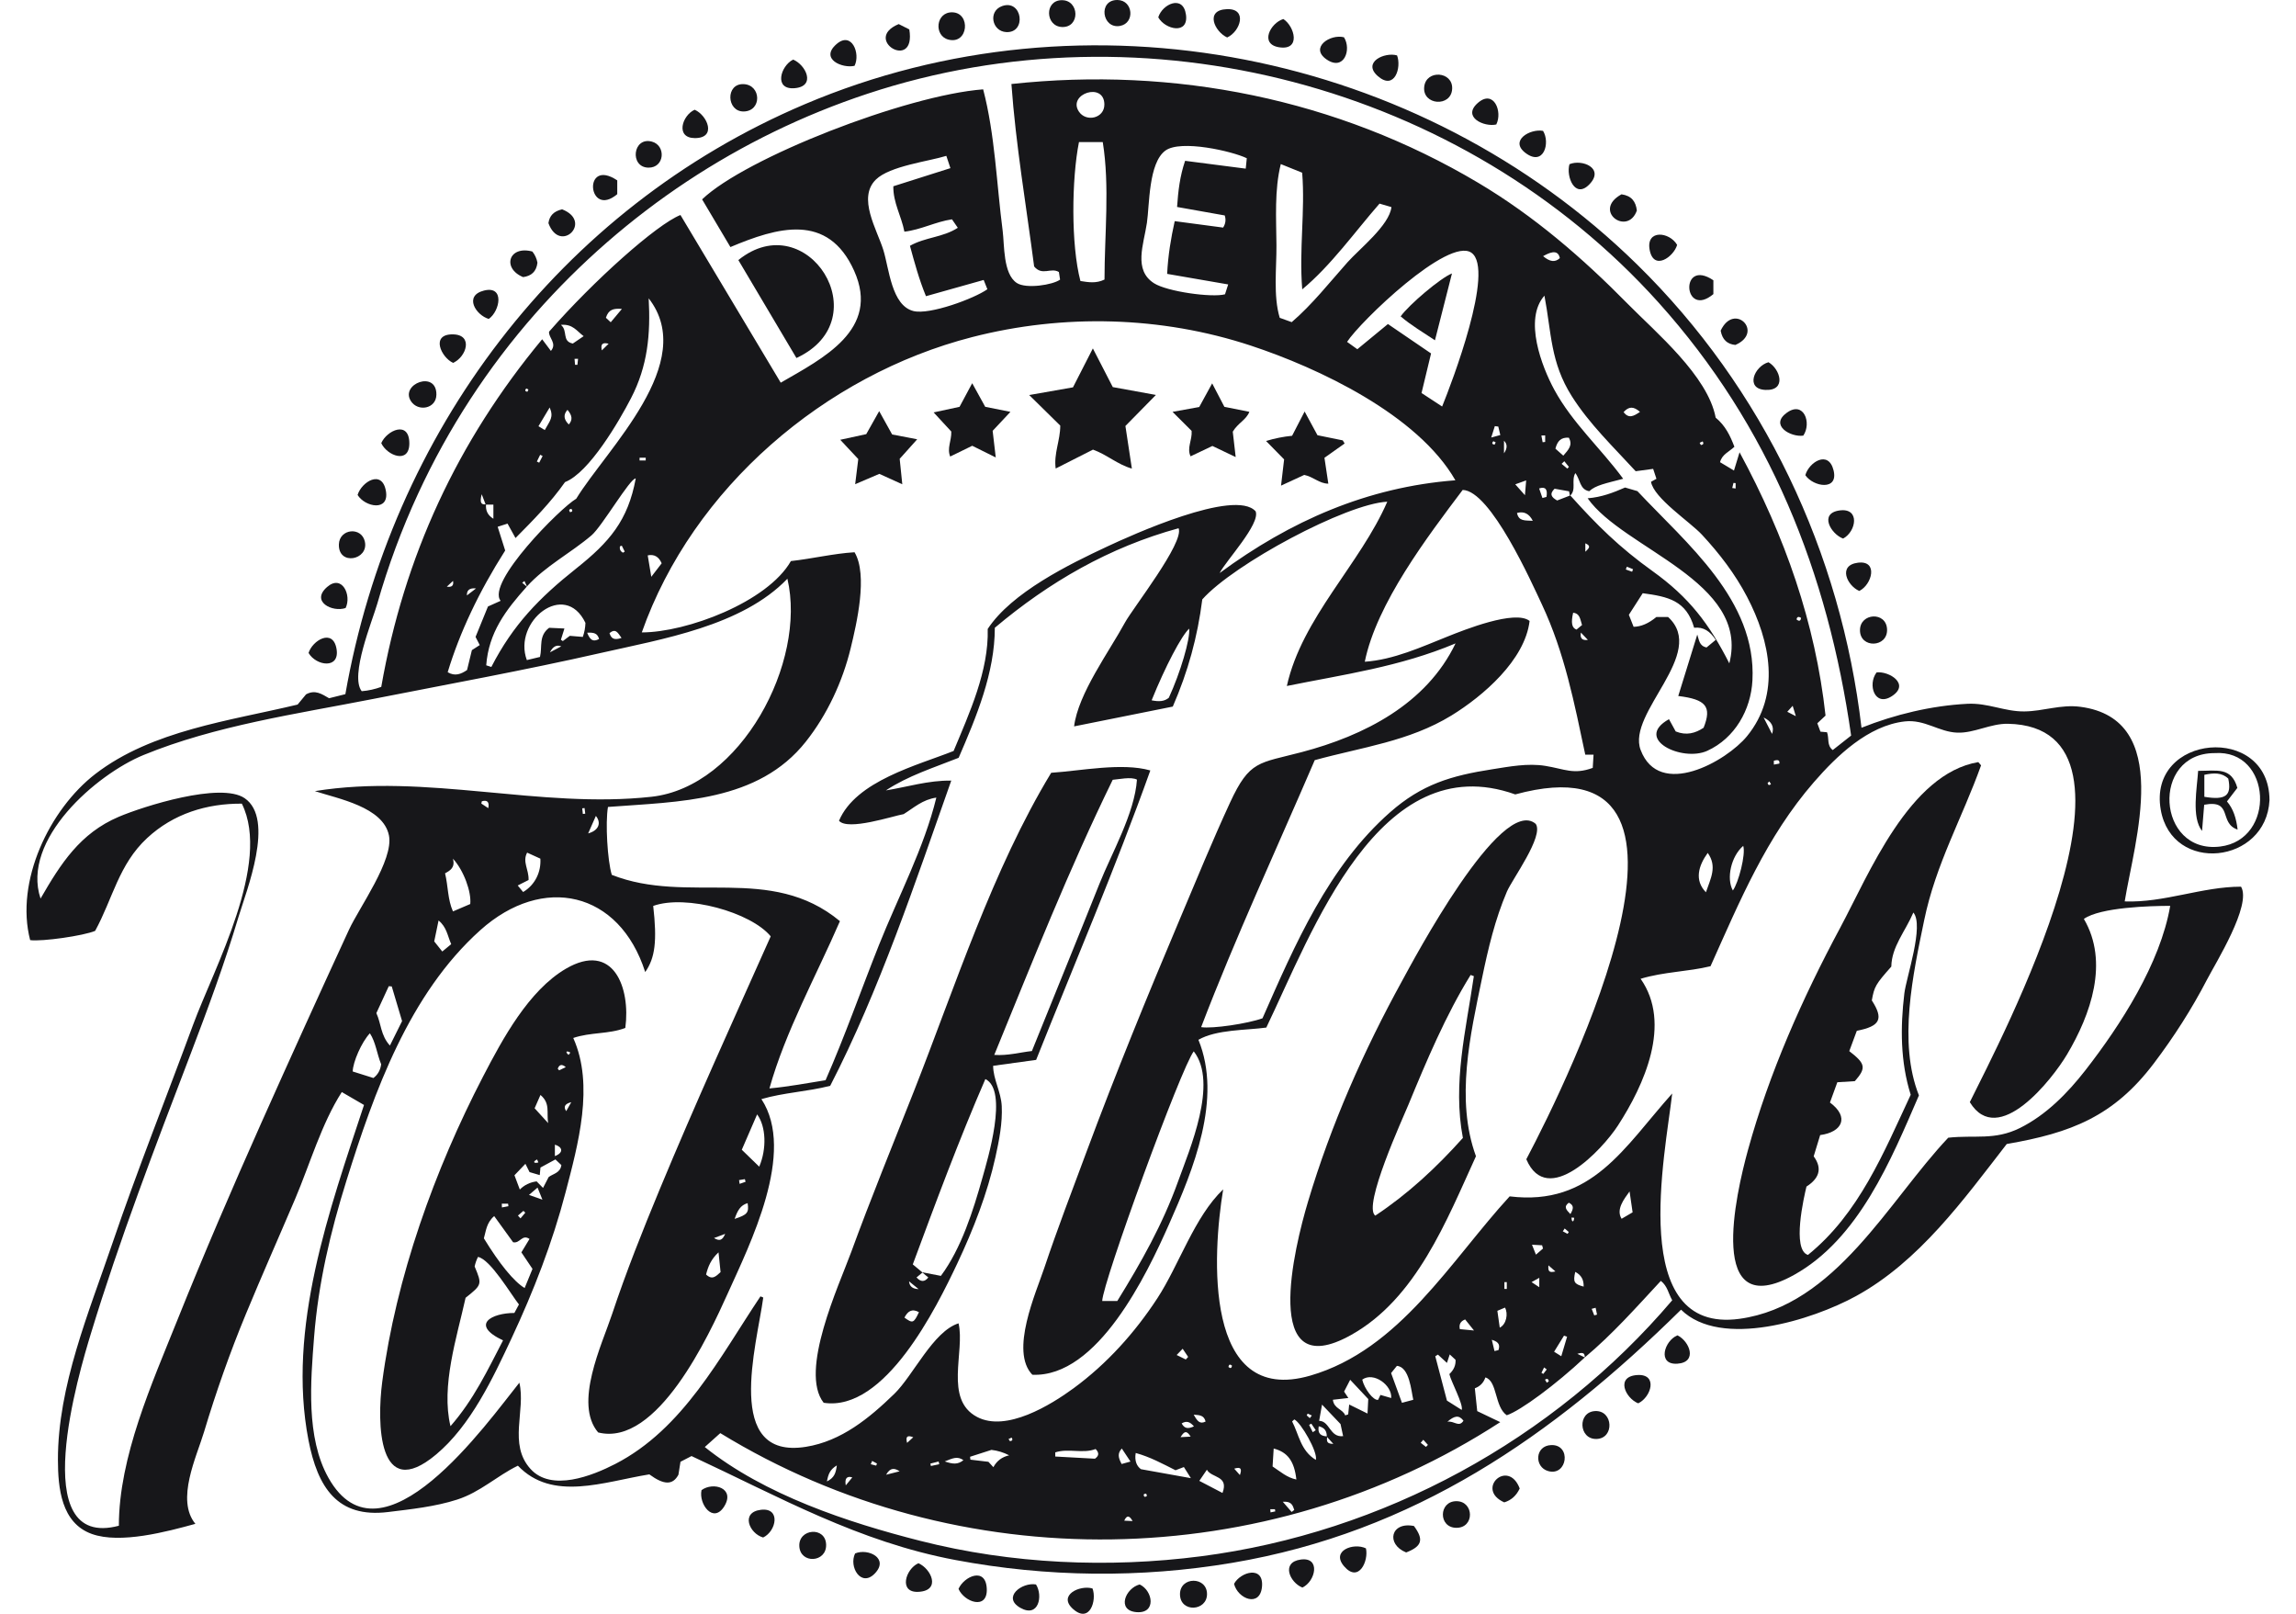 <svg width="74" height="52" viewBox="0 0 74 52" fill="none" xmlns="http://www.w3.org/2000/svg">
<path d="M3.067 29.995C2.69 30.154 1.355 30.345 0.972 30.293C0.479 28.401 1.598 26.072 3.078 24.935C4.906 23.532 7.41 23.227 9.592 22.703C9.687 22.588 9.785 22.469 9.864 22.374C10.16 22.211 10.376 22.367 10.606 22.499C10.77 22.459 10.936 22.417 11.131 22.368C12.606 13.961 18.012 6.721 25.941 3.357C35.008 -0.491 45.758 1.658 52.764 8.523C56.833 12.511 59.336 17.801 59.996 23.45C61.07 23.023 62.25 22.737 63.413 22.678C64.072 22.645 64.608 22.931 65.244 22.924C65.857 22.918 66.416 22.692 67.049 22.775C70.062 23.17 68.79 27.117 68.479 29.046C69.75 29.094 70.969 28.571 72.229 28.571C72.578 29.162 71.411 31.027 71.13 31.569C70.639 32.515 70.065 33.41 69.422 34.26C68.124 35.976 66.751 36.505 64.677 36.863C63.285 38.658 61.852 40.652 59.813 41.767C58.419 42.53 55.469 43.47 54.18 42.201C50.044 46.281 45.567 49.372 39.712 50.359C36.759 50.856 33.741 50.822 30.797 50.268C27.658 49.679 25.131 48.239 22.288 46.918C22.175 46.975 22.053 47.039 21.932 47.102C21.906 47.262 21.884 47.4 21.866 47.519C21.684 47.859 21.401 47.855 20.928 47.508C19.458 47.746 17.806 48.395 16.692 47.228C16.011 47.559 15.481 48.081 14.733 48.321C14.029 48.549 13.237 48.632 12.503 48.722C10.874 48.921 10.238 47.929 9.942 46.405C9.244 42.795 10.62 38.975 11.732 35.605C11.492 35.466 11.27 35.337 11.016 35.189C10.363 36.206 9.988 37.514 9.514 38.628C8.986 39.868 8.438 41.101 7.923 42.346C7.41 43.586 6.963 44.852 6.577 46.138C6.335 46.943 5.661 48.33 6.297 49.102C5.39 49.352 3.876 49.759 2.957 49.427C1.974 49.073 1.869 47.949 1.867 47.042C1.863 44.659 2.865 42.29 3.62 40.071C4.429 37.696 5.359 35.367 6.226 33.014C6.899 31.188 8.749 27.823 7.795 25.896C6.664 25.888 5.589 26.219 4.743 27.004C3.824 27.856 3.634 28.96 3.065 29.998L3.067 29.995ZM42.772 46.284C42.777 46.385 42.709 46.526 42.974 46.526C42.881 46.424 42.822 46.359 42.762 46.293C42.765 46.124 42.704 46.005 42.502 45.958C42.46 46.206 42.582 46.274 42.773 46.284H42.772ZM15.654 16.26C15.623 16.18 15.592 16.1 15.525 15.925C15.462 16.184 15.491 16.269 15.664 16.25C15.653 16.434 15.697 16.588 15.902 16.716V16.26H15.654ZM16.982 18.898C16.956 18.839 16.93 18.781 16.904 18.722C16.88 18.741 16.855 18.759 16.83 18.778C16.88 18.82 16.93 18.86 16.979 18.902C16.299 19.661 15.75 20.381 15.671 21.438C15.735 21.459 15.789 21.476 15.836 21.491C16.538 20.127 17.376 19.268 18.574 18.316C19.64 17.468 20.24 16.776 20.49 15.417C20.31 15.402 19.408 16.957 19.065 17.25C18.395 17.821 17.576 18.24 16.983 18.897L16.982 18.898ZM50.6 15.977C50.591 15.933 50.583 15.889 50.571 15.831C50.413 15.803 50.258 15.775 50.104 15.748C49.93 15.919 50.001 16.023 50.187 16.127C50.323 16.075 50.466 16.02 50.61 15.964C51.474 16.927 52.19 17.635 53.26 18.402C54.447 19.252 55.088 20.103 55.736 21.375C56.413 18.735 52.316 17.692 51.17 16.056C51.616 16.021 51.991 15.877 52.376 15.709C52.499 15.745 52.633 15.785 52.773 15.825C54.356 17.514 56.616 19.338 56.481 21.924C56.431 22.876 55.913 23.788 55.025 24.193C54.219 24.56 52.64 23.817 53.791 23.174C53.868 23.314 53.942 23.447 54.008 23.569C54.354 23.709 54.642 23.626 54.907 23.45C55.179 22.768 54.985 22.535 54.09 22.427C54.291 21.78 54.493 21.129 54.703 20.448C54.763 20.618 54.762 20.812 55.002 20.863C55.087 20.794 55.188 20.709 55.297 20.619C55.118 20.342 54.905 20.194 54.602 20.228C54.351 19.348 53.762 19.225 52.945 19.115C52.8 19.341 52.651 19.572 52.498 19.811C52.556 19.957 52.606 20.082 52.651 20.197C52.89 20.194 53.135 20.089 53.384 19.882H53.763C55.046 21.054 52.425 22.967 52.877 24.164C53.477 25.757 55.645 24.531 56.307 23.721C57.406 22.375 57.055 20.659 56.307 19.23C55.924 18.497 55.417 17.836 54.855 17.231C54.473 16.818 53.303 16.054 53.212 15.525C53.264 15.496 53.317 15.466 53.387 15.428C53.356 15.332 53.323 15.234 53.281 15.108C53.094 15.133 52.928 15.156 52.718 15.184C52.006 14.408 51.225 13.662 50.659 12.767C49.965 11.669 50.007 10.733 49.777 9.527C49.102 10.288 49.693 11.817 50.094 12.556C50.682 13.637 51.594 14.445 52.315 15.427C51.75 15.576 51.426 15.636 51.221 15.828C50.912 15.774 50.934 15.45 50.773 15.244C50.632 15.492 50.818 15.782 50.602 15.975L50.6 15.977ZM51.076 43.742C51.077 43.633 51.057 43.552 50.838 43.624C50.962 43.684 51.021 43.712 51.078 43.74C50.155 44.607 49.004 45.459 48.563 45.603C48.165 45.328 48.266 44.5 47.874 44.384C47.816 44.555 47.703 44.672 47.534 44.734C47.561 44.994 47.587 45.239 47.611 45.47C47.855 45.587 48.077 45.693 48.353 45.825C40.81 50.727 30.894 50.88 23.215 46.179C23.035 46.341 22.878 46.48 22.715 46.627C24.637 48.168 27.322 49.057 29.672 49.653C32.597 50.396 35.722 50.534 38.711 50.147C44.573 49.388 50.07 46.4 53.896 41.898C53.769 41.678 53.748 41.446 53.529 41.273C52.734 42.129 51.966 42.999 51.075 43.742H51.076ZM30.895 24.419C30.076 24.744 29.268 24.997 28.552 25.469C29.243 25.359 29.913 25.143 30.659 25.153C29.506 28.418 28.345 31.91 26.757 34.988C25.996 35.181 25.272 35.203 24.54 35.416C25.667 37.123 24.164 40.102 23.448 41.693C22.857 43.005 21.185 46.637 19.279 46.157C18.483 45.229 19.402 43.323 19.726 42.349C20.181 40.983 20.714 39.645 21.266 38.315C22.402 35.577 23.632 32.878 24.84 30.171C24.201 29.394 22.112 28.813 21.053 29.191C21.181 30.315 21.116 30.867 20.795 31.322C19.961 28.713 17.5 28.162 15.481 29.972C13.185 32.03 12.062 35.181 11.167 38.04C10.65 39.69 10.258 41.356 10.123 43.083C10.012 44.51 9.856 46.318 10.585 47.618C12.298 50.669 15.711 45.833 16.739 44.554C16.951 45.446 16.373 46.533 17.098 47.333C17.772 48.079 19.093 47.552 19.829 47.173C22.021 46.046 23.201 43.727 24.51 41.772L24.6 41.81C24.391 43.346 23.308 47.047 25.975 46.62C27.118 46.438 28.021 45.692 28.823 44.914C29.439 44.316 30.074 42.9 30.894 42.641C31.108 43.548 30.419 45.092 31.491 45.658C32.433 46.155 33.867 45.271 34.599 44.735C35.674 43.947 36.576 42.944 37.303 41.831C38.003 40.759 38.498 39.203 39.423 38.325C39.077 40.408 38.776 45.325 42.227 44.327C45.112 43.492 46.752 40.624 48.656 38.55C51.305 38.875 52.346 36.967 53.895 35.235C53.676 37.176 52.44 42.992 56.062 42.496C59.167 42.07 60.867 38.694 62.792 36.66C63.648 36.566 64.281 36.752 65.099 36.349C65.944 35.931 66.637 35.224 67.208 34.492C68.347 33.031 69.626 31.046 69.946 29.189C69.305 29.189 67.693 29.235 67.163 29.61C67.98 31.001 67.388 32.687 66.62 33.978C66.15 34.769 64.4 37.011 63.487 35.514C64.46 33.538 69.817 23.429 64.718 23.322C64.155 23.311 63.624 23.628 63.085 23.608C62.49 23.587 62.037 23.174 61.391 23.246C60.213 23.379 59.2 24.353 58.462 25.203C56.927 26.97 56.075 29.03 55.13 31.134C54.391 31.314 53.632 31.311 52.877 31.539C53.894 32.986 52.988 34.969 52.143 36.272C51.648 37.035 49.871 38.943 49.193 37.354C50.568 34.749 56.008 23.65 48.837 25.598C44.446 24.031 42.287 30.051 40.813 33.111C40.166 33.2 39.204 33.17 38.625 33.505C39.403 35.406 38.461 37.681 37.674 39.457C36.964 41.058 35.378 44.39 33.273 44.298C32.539 43.543 33.391 41.655 33.661 40.846C34.082 39.589 34.56 38.348 35.022 37.105C35.96 34.583 36.978 32.094 38.026 29.615C38.557 28.359 39.074 27.095 39.646 25.858C40.278 24.492 40.569 24.601 41.955 24.235C43.965 23.706 45.973 22.688 46.912 20.732C45.114 21.489 43.297 21.735 41.475 22.104C41.962 19.906 43.843 18.174 44.712 16.166C43.388 16.232 39.769 18.17 38.75 19.314C38.595 20.532 38.29 21.639 37.799 22.768C36.74 22.981 35.684 23.193 34.618 23.406C34.748 22.351 35.752 20.992 36.259 20.058C36.507 19.602 38.178 17.477 37.986 17.021C35.751 17.633 33.816 18.753 32.063 20.228C32.063 21.68 31.468 23.1 30.897 24.419H30.895ZM19.595 26.001C19.506 26.515 19.579 27.736 19.718 28.19C22.174 29.161 24.83 27.824 27.071 29.682C26.311 31.436 25.314 33.232 24.799 35.072C25.446 35.012 26.009 34.901 26.608 34.807C27.234 33.381 27.751 31.903 28.327 30.456C28.941 28.915 29.787 27.314 30.178 25.701C29.733 25.764 29.456 26.027 29.125 26.233C28.779 26.293 27.327 26.779 27.041 26.447C27.584 25.16 29.572 24.661 30.735 24.198C31.244 22.978 31.871 21.613 31.834 20.266C32.603 19.093 34.457 18.184 35.695 17.606C36.422 17.266 39.798 15.726 40.469 16.476C40.629 16.88 39.506 18.075 39.309 18.465C41.587 16.786 44.066 15.695 46.907 15.476C45.697 13.364 42.494 11.855 40.309 11.135C37.425 10.185 34.273 10.106 31.333 10.862C26.591 12.08 22.328 15.718 20.685 20.378C22.132 20.378 24.738 19.399 25.491 18.079C26.185 18.003 26.868 17.835 27.542 17.795C27.979 18.525 27.607 20.105 27.418 20.884C27.157 21.96 26.662 23.028 25.972 23.898C24.432 25.843 21.889 25.828 19.595 26.002V26.001ZM25.377 18.649C23.913 20.174 21.34 20.591 19.361 21.041C16.924 21.595 14.461 22.043 12.01 22.525C9.564 23.005 6.943 23.378 4.625 24.329C3.11 24.95 0.674 27.053 1.307 28.954C1.958 27.827 2.581 26.849 3.828 26.319C4.618 25.983 7.108 25.191 7.884 25.719C8.873 26.393 7.941 28.701 7.688 29.543C7.238 31.046 6.695 32.517 6.135 33.983C4.998 36.956 3.852 39.94 2.925 42.986C2.567 44.164 0.817 49.964 3.831 49.163C3.831 46.949 4.899 44.574 5.713 42.545C6.568 40.414 7.477 38.304 8.411 36.207C9.343 34.118 10.29 32.034 11.248 29.957C11.578 29.243 12.693 27.709 12.536 26.921C12.352 26.002 10.897 25.738 10.148 25.492C13.741 24.908 17.402 26.07 20.998 25.674C23.875 25.357 26.006 21.338 25.378 18.649H25.377ZM59.662 23.703C58.912 18.452 57.037 13.732 53.455 9.749C47.146 2.735 36.898 0.061 27.955 3.022C23.825 4.389 20.134 6.836 17.257 10.102C15.725 11.841 14.448 13.801 13.476 15.906C12.947 17.05 12.507 18.237 12.161 19.45C12.005 19.995 11.266 21.775 11.658 22.272C11.874 22.255 12.085 22.208 12.288 22.133C13.022 17.935 14.742 14.221 17.474 10.932C17.589 11.085 17.67 11.193 17.756 11.308C17.965 11.056 17.672 10.884 17.697 10.687C19.14 9.036 21.169 7.229 21.931 6.928C22.999 8.713 24.069 10.502 25.163 12.331C26.517 11.547 28.382 10.627 27.53 8.728C26.682 6.836 25.044 7.329 23.541 7.961C23.228 7.432 22.925 6.923 22.629 6.424C24.02 5.089 29.202 3.068 31.687 2.879C32.07 4.339 32.121 5.941 32.316 7.438C32.375 7.895 32.326 8.824 32.771 9.118C33.068 9.315 33.931 9.183 34.166 9.01C34.154 8.929 34.139 8.832 34.128 8.765C33.868 8.608 33.59 8.902 33.33 8.585C33.076 6.633 32.739 4.671 32.598 2.707C37.848 2.14 43.094 3.186 47.644 5.891C49.441 6.959 51.005 8.31 52.468 9.797C53.37 10.713 55.044 12.113 55.296 13.458C55.61 13.715 55.766 14.045 55.9 14.396C55.726 14.56 55.5 14.641 55.437 14.893C55.574 14.975 55.704 15.054 55.886 15.162C55.947 14.961 55.996 14.801 56.066 14.574C57.531 17.28 58.509 20.075 58.837 23.058C58.725 23.163 58.65 23.234 58.572 23.306C58.613 23.415 58.645 23.5 58.673 23.576C58.767 23.585 58.836 23.591 58.885 23.595C58.96 23.8 58.871 24.014 59.069 24.169C59.258 24.021 59.44 23.876 59.662 23.702V23.703ZM51.093 24.316C50.738 22.645 50.429 21.044 49.699 19.484C49.368 18.779 48.044 15.809 47.142 15.787C46.011 17.288 44.367 19.447 43.987 21.323C44.917 21.26 45.812 20.847 46.667 20.506C47.171 20.305 48.836 19.635 49.299 20.009C49.148 21.271 47.797 22.43 46.78 23.055C45.413 23.892 43.888 24.077 42.374 24.494C41.139 27.368 39.827 30.185 38.713 33.097C39.07 33.155 40.216 32.984 40.69 32.812C41.733 30.444 42.817 27.922 44.802 26.174C45.827 25.272 46.77 24.994 48.093 24.788C48.655 24.7 49.236 24.587 49.803 24.678C50.426 24.778 50.717 24.97 51.334 24.743C51.343 24.602 51.35 24.466 51.36 24.317H51.093L51.093 24.316ZM38.475 33.877C38.076 34.381 35.542 41.31 35.524 41.922H36.01C36.779 40.679 37.471 39.454 37.968 38.072C38.341 37.035 39.27 34.897 38.475 33.877ZM46.48 13.098C46.788 12.342 48.186 8.691 47.427 8.146C46.687 7.617 43.837 10.364 43.416 11.016C43.535 11.101 43.633 11.171 43.747 11.253C44.075 10.984 44.387 10.727 44.733 10.441C45.208 10.765 45.668 11.079 46.123 11.389C46.015 11.838 45.917 12.246 45.816 12.664C46.036 12.808 46.229 12.934 46.479 13.098H46.48ZM16.136 19.36C15.658 18.781 18.072 16.356 18.572 16.07C19.554 14.463 22.519 11.681 20.907 9.613C20.97 10.768 20.878 11.791 20.335 12.836C19.958 13.564 18.991 15.231 18.211 15.534C17.74 16.203 17.193 16.753 16.615 17.337C16.513 17.151 16.439 17.018 16.358 16.872C16.26 16.903 16.161 16.935 16.04 16.974C16.128 17.251 16.207 17.503 16.282 17.739C15.435 19.071 14.817 20.378 14.429 21.66C14.664 21.802 14.863 21.72 15.053 21.59C15.11 21.357 15.161 21.145 15.209 20.949C15.304 20.888 15.38 20.839 15.462 20.786C15.413 20.691 15.371 20.61 15.327 20.523C15.464 20.189 15.6 19.855 15.727 19.543C15.856 19.485 15.955 19.441 16.135 19.36H16.136ZM29.327 7.921C29.821 7.64 30.39 7.653 30.87 7.34C30.792 7.228 30.736 7.147 30.682 7.067C30.149 7.146 29.686 7.403 29.149 7.465C29.051 6.957 28.784 6.533 28.792 6.002C29.41 5.805 30.002 5.617 30.632 5.418C30.581 5.266 30.546 5.161 30.5 5.022C29.933 5.199 28.681 5.347 28.232 5.784C27.627 6.373 28.263 7.39 28.47 8.056C28.657 8.657 28.733 9.842 29.437 10.022C29.959 10.155 31.406 9.618 31.823 9.32C31.782 9.218 31.751 9.138 31.704 9.021C31.082 9.196 30.484 9.364 29.844 9.544C29.62 8.999 29.476 8.465 29.328 7.922L29.327 7.921ZM39.584 9.165C38.893 9.046 38.267 8.937 37.617 8.825C37.647 8.225 37.738 7.68 37.861 7.126C38.411 7.199 38.916 7.266 39.421 7.333C39.501 7.209 39.518 7.078 39.473 6.942C38.974 6.853 38.471 6.765 37.937 6.669C37.973 6.157 38.025 5.684 38.196 5.182C38.855 5.267 39.486 5.348 40.15 5.434C40.165 5.286 40.174 5.189 40.184 5.099C39.724 4.874 38.057 4.49 37.561 4.852C37.014 5.25 37.05 6.609 36.965 7.181C36.861 7.882 36.523 8.697 37.193 9.126C37.618 9.398 39.063 9.596 39.482 9.483C39.504 9.411 39.532 9.327 39.585 9.163L39.584 9.165ZM41.632 10.38C42.295 9.811 42.85 9.102 43.431 8.45C43.813 8.021 44.78 7.26 44.846 6.673C44.717 6.635 44.592 6.598 44.462 6.561C43.669 7.468 42.899 8.555 41.971 9.324C41.866 8.024 42.069 6.804 41.969 5.565C41.744 5.474 41.533 5.389 41.28 5.287C41.071 6.128 41.134 7.038 41.14 7.901C41.146 8.623 41.033 9.54 41.246 10.241C41.353 10.279 41.48 10.325 41.632 10.38ZM34.775 4.578C34.539 5.768 34.514 7.881 34.822 9.055C35.085 9.096 35.328 9.139 35.598 9.008C35.598 7.568 35.772 6 35.542 4.578H34.775ZM18.191 20.253C18.135 20.431 18.106 20.523 18.078 20.614C18.099 20.628 18.12 20.643 18.14 20.657C18.218 20.599 18.295 20.54 18.365 20.488C18.502 20.499 18.638 20.51 18.784 20.523C18.836 20.376 18.864 20.226 18.869 20.071C18.201 18.675 16.519 20.03 16.98 21.27C17.119 21.236 17.264 21.202 17.404 21.168C17.484 20.84 17.353 20.487 17.699 20.229C17.82 20.234 17.984 20.243 18.189 20.252L18.191 20.253ZM37.118 22.566C37.35 22.613 37.526 22.605 37.671 22.484C38.046 21.671 38.361 20.597 38.328 20.256C38.083 20.477 37.558 21.473 37.117 22.566H37.118ZM12.626 31.785L12.53 31.778C12.396 32.069 12.262 32.36 12.13 32.645C12.287 32.983 12.265 33.361 12.567 33.69C12.714 33.393 12.836 33.148 12.959 32.902C12.844 32.516 12.735 32.15 12.626 31.785ZM14.344 28.14C14.446 28.555 14.425 28.979 14.599 29.368C14.805 29.28 14.984 29.203 15.156 29.13C15.198 28.743 14.947 28.044 14.598 27.669C14.675 27.955 14.512 28.048 14.344 28.141L14.344 28.14ZM12.285 34.294C12.143 33.943 12.114 33.594 11.922 33.295C11.654 33.578 11.373 34.224 11.368 34.526C11.591 34.597 11.807 34.665 12.035 34.736C12.176 34.631 12.26 34.482 12.285 34.294ZM24.47 37.593C24.716 37.017 24.69 36.294 24.402 35.908C24.235 36.292 24.077 36.658 23.908 37.048C24.11 37.243 24.285 37.413 24.47 37.593ZM43.356 45.607C43.388 45.596 43.419 45.585 43.452 45.575C43.462 45.477 43.471 45.381 43.484 45.257C43.689 45.358 43.861 45.443 44.075 45.548C44.085 45.358 44.092 45.222 44.099 45.081C43.912 44.882 43.733 44.692 43.516 44.46C43.431 44.625 43.371 44.742 43.32 44.841C43.379 44.928 43.415 44.982 43.458 45.047C43.275 45.069 43.127 45.086 42.959 45.104C42.991 45.395 43.282 45.404 43.355 45.606L43.356 45.607ZM46.725 43.643C46.687 43.759 46.662 43.836 46.635 43.916C46.526 43.816 46.435 43.732 46.344 43.649L46.259 43.702C46.383 44.177 46.509 44.653 46.635 45.131C46.796 45.233 46.945 45.327 47.111 45.432C47.171 45.252 46.762 44.508 46.713 44.277C46.856 44.143 46.923 43.989 46.912 43.816C46.867 43.775 46.806 43.717 46.724 43.642L46.725 43.643ZM35.594 3.363C35.586 2.629 34.404 3.026 34.769 3.59C34.999 3.946 35.599 3.817 35.594 3.363ZM36.773 47.341C37.373 47.449 37.868 47.538 38.382 47.63C38.309 47.514 38.237 47.4 38.157 47.272C38.054 47.312 37.971 47.344 37.887 47.375C37.474 47.168 37.068 46.945 36.604 46.819C36.559 47.082 36.645 47.249 36.772 47.34L36.773 47.341ZM44.835 44.244C44.955 44.573 45.07 44.888 45.185 45.202C45.345 45.159 45.462 45.129 45.55 45.105C45.484 44.822 45.43 44.045 45.022 44.012C44.972 44.074 44.909 44.152 44.835 44.244ZM41.016 47.254C41.265 47.417 41.477 47.612 41.782 47.674C41.715 47.08 41.5 46.793 41.051 46.675C41.04 46.853 41.029 47.028 41.015 47.254H41.016ZM44.838 45.048C44.874 44.636 44.267 44.192 43.905 44.455C43.974 44.755 44.27 45.138 44.416 45.106C44.439 45.057 44.466 45.002 44.492 44.948C44.596 44.978 44.702 45.008 44.838 45.048ZM16.989 27.474C16.83 27.773 17.047 28.011 17.036 28.356C16.974 28.387 16.847 28.452 16.686 28.533C16.788 28.655 16.825 28.699 16.861 28.743C17.252 28.508 17.443 28.094 17.416 27.668C17.253 27.593 17.13 27.538 16.99 27.474H16.989ZM55.04 27.483C54.741 27.895 54.603 28.364 54.982 28.751C55.135 28.302 55.352 27.92 55.04 27.483ZM55.85 28.694C56.032 28.446 56.272 27.523 56.184 27.256C55.796 27.589 55.632 28.3 55.85 28.694ZM42.514 45.783C42.861 45.786 42.855 46.325 43.289 46.276C43.254 46.112 43.224 45.974 43.205 45.886C42.996 45.667 42.821 45.483 42.609 45.26C42.573 45.459 42.547 45.608 42.516 45.783H42.514ZM32.016 47.278C32.124 47.074 32.294 46.946 32.525 46.894C32.345 46.801 32.155 46.742 31.955 46.719C31.679 46.807 31.472 46.874 31.265 46.941C31.269 46.973 31.273 47.004 31.276 47.034C31.47 47.058 31.664 47.08 31.857 47.103C31.91 47.161 31.96 47.216 32.017 47.277L32.016 47.278ZM14.542 30.423C14.42 30.144 14.398 29.876 14.135 29.66C14.082 29.914 14.042 30.107 13.995 30.334C14.069 30.428 14.153 30.532 14.255 30.66C14.363 30.57 14.441 30.507 14.542 30.423ZM41.715 45.738C41.692 45.76 41.668 45.781 41.645 45.802C41.865 46.224 41.916 46.743 42.41 47.042C42.479 46.788 41.926 45.834 41.716 45.738H41.715ZM38.898 47.359C38.811 47.486 38.742 47.587 38.654 47.717C38.903 47.846 39.14 47.971 39.401 48.107C39.613 47.54 39.052 47.633 38.898 47.359ZM34.011 46.801C34.011 46.845 34.011 46.889 34.011 46.933C34.433 46.956 34.855 46.979 35.291 47.003C35.398 46.926 35.45 46.832 35.312 46.691C34.897 46.851 34.438 46.659 34.009 46.8L34.011 46.801ZM23.158 40.354C22.916 40.578 22.82 40.812 22.757 41.068C22.957 41.258 23.076 41.125 23.224 40.991C23.205 40.806 23.184 40.611 23.158 40.354ZM18.811 10.832C18.585 10.665 18.462 10.433 18.077 10.468C18.314 10.656 18.097 10.996 18.462 11.07C18.55 11.009 18.649 10.942 18.811 10.832ZM52.52 38.392C52.34 38.642 52.077 38.974 52.264 39.272C52.382 39.203 52.493 39.138 52.619 39.064C52.588 38.855 52.562 38.676 52.521 38.392H52.52ZM50.386 14.682C50.562 14.481 50.695 14.336 50.563 14.104C50.307 14.085 50.193 14.216 50.131 14.457C50.207 14.524 50.282 14.591 50.385 14.682H50.386ZM20.991 18.586C21.142 18.39 21.231 18.276 21.326 18.151C21.233 17.937 21.083 17.851 20.876 17.896C20.913 18.114 20.942 18.291 20.991 18.586ZM17.559 13.856C17.727 13.548 17.853 13.445 17.716 13.13C17.578 13.361 17.472 13.539 17.355 13.734C17.412 13.768 17.459 13.797 17.559 13.857L17.559 13.856ZM50.989 20.14C50.926 19.948 50.923 19.768 50.702 19.744C50.629 20.066 50.658 20.233 50.811 20.287C50.855 20.25 50.91 20.205 50.989 20.14ZM23.677 39.276C24.09 39.142 24.143 39.072 24.096 38.768C23.862 38.835 23.771 39.008 23.677 39.276ZM48.337 42.78C48.554 42.672 48.613 42.327 48.506 42.134C48.429 42.166 48.351 42.199 48.26 42.238C48.286 42.421 48.309 42.581 48.337 42.78ZM18.956 26.855C19.304 26.759 19.385 26.512 19.205 26.291C19.119 26.486 19.038 26.67 18.956 26.855ZM49.734 8.254C49.949 8.434 50.118 8.463 50.274 8.317C50.209 7.991 49.894 8.168 49.734 8.254ZM50.506 43.072C50.473 43.06 50.44 43.049 50.408 43.038C50.307 43.202 50.206 43.365 50.089 43.556C50.185 43.616 50.248 43.656 50.32 43.701C50.39 43.465 50.448 43.269 50.507 43.073L50.506 43.072ZM49.402 16.782C49.286 16.552 49.116 16.467 48.893 16.529C48.948 16.804 49.151 16.765 49.402 16.782ZM50.77 40.983C50.696 41.31 50.73 41.373 51.041 41.458C51.046 41.237 50.968 41.087 50.77 40.983ZM36.15 47.174C36.252 47.146 36.33 47.124 36.435 47.095C36.334 46.942 36.252 46.821 36.156 46.675C36.007 46.836 36.044 46.973 36.15 47.174ZM19.528 10.239C19.581 10.289 19.623 10.327 19.684 10.384C19.798 10.248 19.9 10.127 20.044 9.954C19.774 9.934 19.616 9.967 19.528 10.239ZM18.29 13.206C18.152 13.358 18.166 13.515 18.333 13.678C18.465 13.523 18.44 13.384 18.29 13.206ZM52.857 13.271C52.645 13.087 52.496 13.094 52.327 13.281C52.494 13.493 52.645 13.418 52.857 13.271ZM57.114 23.649C57.191 23.422 57.1 23.245 56.841 23.119C56.927 23.286 57.002 23.432 57.114 23.649ZM46.649 45.812C46.869 45.773 47.021 46.01 47.168 45.778C47.015 45.58 46.869 45.625 46.649 45.812ZM49.188 15.48C49.05 15.53 48.968 15.559 48.837 15.606C48.945 15.727 49.016 15.806 49.149 15.957C49.166 15.754 49.174 15.647 49.188 15.48H49.188ZM47.507 42.872C47.369 42.699 47.296 42.607 47.222 42.516C47.074 42.571 47.016 42.676 47.051 42.828C47.189 42.841 47.303 42.853 47.507 42.872ZM48.29 13.745C48.252 13.74 48.216 13.735 48.178 13.731C48.146 13.833 48.114 13.935 48.062 14.098C48.2 14.06 48.267 14.042 48.355 14.018C48.329 13.911 48.31 13.828 48.29 13.746V13.745ZM49.731 40.232C49.721 40.197 49.712 40.161 49.702 40.126C49.612 40.121 49.521 40.116 49.376 40.108C49.428 40.239 49.459 40.315 49.503 40.428C49.601 40.343 49.666 40.287 49.731 40.231V40.232ZM26.652 47.736C26.892 47.617 26.939 47.464 26.971 47.219C26.745 47.356 26.695 47.506 26.652 47.736ZM20.032 20.556C19.908 20.381 19.842 20.24 19.644 20.4C19.698 20.573 19.788 20.639 20.032 20.556ZM48.474 14.607C48.585 14.444 48.585 14.309 48.474 14.202V14.607ZM30.449 47.091C30.706 47.178 30.869 47.199 31.051 47.05C30.854 46.913 30.707 46.988 30.449 47.091ZM50.614 39.121C50.71 38.955 50.742 38.843 50.563 38.754C50.386 38.885 50.479 38.982 50.614 39.121ZM49.712 16.047C49.755 16.035 49.799 16.023 49.843 16.012C49.886 15.763 49.807 15.672 49.606 15.739C49.648 15.858 49.68 15.953 49.713 16.048L49.712 16.047ZM38.218 43.806C38.243 43.778 38.268 43.751 38.294 43.723C38.242 43.645 38.189 43.567 38.117 43.46C38.044 43.536 37.998 43.584 37.924 43.662C38.048 43.723 38.133 43.764 38.218 43.806ZM48.168 43.534C48.211 43.523 48.253 43.513 48.296 43.503C48.334 43.372 48.348 43.25 48.081 43.171C48.118 43.325 48.143 43.43 48.168 43.535V43.534ZM18.924 20.388C19.017 20.62 19.111 20.696 19.308 20.59C19.257 20.405 19.142 20.375 18.924 20.388ZM17.724 21.02C17.901 20.926 17.983 20.882 18.089 20.827C17.94 20.767 17.818 20.832 17.724 21.02ZM50.952 20.383C50.918 20.567 50.993 20.645 51.177 20.619C51.095 20.533 51.033 20.468 50.952 20.383ZM41.629 48.72C41.657 48.698 41.685 48.676 41.714 48.654C41.667 48.518 41.636 48.367 41.345 48.391C41.467 48.532 41.548 48.627 41.63 48.72H41.629ZM27.259 47.863C27.362 47.738 27.411 47.677 27.47 47.605C27.291 47.553 27.221 47.64 27.259 47.863ZM38.473 45.584C38.591 45.794 38.669 45.899 38.856 45.806C38.81 45.62 38.692 45.596 38.473 45.584ZM38.085 45.866C38.183 46.05 38.308 46.038 38.481 45.961C38.357 45.818 38.245 45.77 38.085 45.866ZM57.88 23.077C57.834 22.925 57.812 22.855 57.778 22.743C57.703 22.826 57.666 22.867 57.604 22.935C57.686 22.977 57.744 23.006 57.88 23.077ZM49.611 41.175C49.516 41.228 49.461 41.258 49.362 41.313C49.459 41.377 49.515 41.414 49.611 41.477V41.175ZM19.616 11.076C19.423 11.027 19.351 11.08 19.397 11.29C19.494 11.194 19.554 11.136 19.616 11.076ZM28.995 47.409C28.835 47.305 28.696 47.277 28.559 47.52C28.754 47.47 28.874 47.44 28.995 47.409ZM39.779 47.324C39.83 47.382 39.882 47.439 39.962 47.53C40.034 47.327 39.993 47.257 39.779 47.324ZM38.049 46.309C38.181 46.301 38.256 46.297 38.375 46.291C38.245 46.088 38.171 46.108 38.049 46.309ZM29.434 46.312C29.232 46.234 29.186 46.296 29.235 46.493C29.323 46.413 29.378 46.361 29.434 46.312ZM51.427 42.14C51.385 42.151 51.342 42.162 51.3 42.174C51.327 42.244 51.355 42.315 51.383 42.385C51.413 42.377 51.442 42.368 51.472 42.36C51.457 42.286 51.442 42.213 51.427 42.14ZM48.487 41.533H48.564V41.313H48.487V41.533ZM57.17 24.514C57.17 24.555 57.17 24.596 57.172 24.637C57.23 24.626 57.29 24.615 57.348 24.605C57.367 24.499 57.307 24.469 57.17 24.515V24.514ZM15.049 19.186C15.15 19.108 15.216 19.058 15.342 18.961C15.138 18.939 15.04 19.014 15.049 19.186ZM14.401 18.904C14.563 18.93 14.63 18.867 14.601 18.718C14.53 18.784 14.477 18.834 14.401 18.904ZM17.49 14.694C17.463 14.681 17.437 14.667 17.41 14.654L17.303 14.871C17.328 14.884 17.353 14.897 17.378 14.909C17.415 14.837 17.452 14.765 17.489 14.693L17.49 14.694ZM36.503 49.013C36.412 48.847 36.324 48.8 36.234 49C36.343 49.005 36.423 49.009 36.503 49.013ZM23.373 39.758C23.229 39.812 23.142 39.843 23.012 39.893C23.2 40.004 23.282 39.962 23.373 39.758ZM49.802 14.03C49.761 14.031 49.719 14.032 49.678 14.034C49.692 14.105 49.706 14.178 49.719 14.25L49.801 14.24V14.029L49.802 14.03ZM42.309 46.15C42.341 46.128 42.373 46.106 42.406 46.085C42.359 46.014 42.31 45.944 42.263 45.873C42.24 45.886 42.217 45.901 42.193 45.914L42.31 46.15H42.309ZM50.418 14.862C50.389 14.89 50.36 14.918 50.331 14.946C50.393 14.997 50.453 15.049 50.515 15.1C50.532 15.082 50.549 15.064 50.566 15.045C50.516 14.984 50.467 14.922 50.418 14.862ZM45.873 46.393C45.845 46.425 45.818 46.457 45.789 46.49C45.846 46.534 45.903 46.579 45.959 46.623C45.98 46.601 46.001 46.58 46.022 46.558C45.972 46.503 45.922 46.448 45.873 46.393ZM23.82 38.026C23.825 38.067 23.832 38.106 23.838 38.147C23.902 38.124 23.966 38.103 24.03 38.08C24.023 38.052 24.014 38.023 24.007 37.995C23.944 38.005 23.882 38.016 23.82 38.026ZM15.737 26.041C15.777 25.844 15.708 25.769 15.53 25.819C15.524 25.844 15.518 25.868 15.513 25.893C15.568 25.93 15.622 25.966 15.737 26.041ZM49.906 40.773C49.887 40.98 49.939 41.013 50.131 40.969C50.042 40.892 49.997 40.852 49.906 40.773ZM55.831 15.725C55.867 15.73 55.903 15.736 55.939 15.74V15.567L55.87 15.561C55.857 15.616 55.843 15.671 55.83 15.725H55.831ZM28.109 47.076L28.065 47.181L28.239 47.226C28.248 47.203 28.256 47.181 28.265 47.159C28.213 47.13 28.161 47.103 28.109 47.075V47.076ZM30.272 47.181C30.265 47.152 30.259 47.123 30.252 47.093C30.163 47.116 30.074 47.139 29.986 47.161C29.992 47.187 29.998 47.212 30.003 47.238L30.272 47.181ZM52.603 18.423C52.613 18.395 52.624 18.369 52.633 18.342C52.566 18.314 52.499 18.288 52.433 18.26C52.422 18.291 52.411 18.32 52.4 18.35L52.603 18.423ZM18.631 11.562C18.593 11.562 18.555 11.562 18.517 11.563C18.523 11.627 18.529 11.691 18.534 11.755C18.56 11.755 18.585 11.755 18.61 11.755C18.616 11.691 18.623 11.626 18.631 11.562ZM20.614 14.749C20.614 14.778 20.614 14.808 20.613 14.837H20.811C20.811 14.808 20.811 14.778 20.812 14.749H20.614ZM20.04 17.583C20.02 17.591 20.001 17.597 19.981 17.605C19.963 17.697 19.996 17.765 20.078 17.809C20.097 17.797 20.116 17.785 20.135 17.774L20.04 17.582V17.583ZM50.429 39.585C50.409 39.615 50.389 39.645 50.369 39.676C50.42 39.704 50.471 39.731 50.522 39.758C50.535 39.739 50.549 39.719 50.562 39.699C50.517 39.661 50.473 39.623 50.429 39.585ZM51.095 17.507V17.778C51.234 17.652 51.278 17.587 51.095 17.507ZM18.374 16.504C18.452 16.492 18.465 16.456 18.415 16.396C18.339 16.408 18.326 16.444 18.374 16.504ZM36.965 48.205C36.959 48.125 36.924 48.108 36.86 48.155C36.864 48.234 36.899 48.252 36.965 48.205ZM49.919 44.508C49.903 44.428 49.861 44.411 49.795 44.456C49.815 44.489 49.834 44.522 49.854 44.555C49.876 44.539 49.898 44.523 49.919 44.508ZM17.033 12.552C17.01 12.54 16.986 12.528 16.962 12.517C16.909 12.576 16.921 12.612 16.998 12.624C17.01 12.6 17.021 12.576 17.032 12.552H17.033ZM40.941 48.631C40.944 48.665 40.946 48.699 40.949 48.733C40.999 48.723 41.05 48.712 41.102 48.701C41.098 48.678 41.095 48.654 41.091 48.63H40.941V48.631ZM18.787 26.227C18.812 26.224 18.837 26.222 18.862 26.219C18.855 26.158 18.849 26.098 18.841 26.038C18.816 26.04 18.79 26.043 18.765 26.046C18.771 26.106 18.779 26.167 18.785 26.227H18.787ZM42.214 45.696C42.236 45.667 42.259 45.64 42.281 45.612C42.237 45.591 42.192 45.571 42.148 45.55C42.137 45.569 42.125 45.587 42.114 45.606C42.147 45.636 42.181 45.665 42.214 45.696ZM50.736 39.24C50.707 39.237 50.678 39.235 50.65 39.232C50.65 39.388 50.723 39.401 50.736 39.24ZM48.206 14.254C48.181 14.241 48.155 14.229 48.13 14.216C48.074 14.278 48.087 14.316 48.17 14.329C48.183 14.304 48.195 14.279 48.206 14.254ZM49.851 44.127C49.822 44.105 49.794 44.083 49.766 44.062C49.737 44.12 49.709 44.179 49.681 44.236C49.7 44.248 49.72 44.26 49.74 44.271C49.777 44.223 49.814 44.175 49.851 44.127ZM56.969 25.231C56.985 25.301 57.022 25.313 57.079 25.267C57.061 25.238 57.044 25.21 57.026 25.181C57.007 25.198 56.988 25.214 56.969 25.231ZM39.708 44.006C39.645 43.95 39.606 43.964 39.592 44.047C39.656 44.103 39.694 44.089 39.708 44.006ZM32.551 46.439C32.631 46.428 32.649 46.389 32.605 46.323C32.572 46.339 32.538 46.355 32.505 46.37C32.52 46.393 32.536 46.415 32.551 46.438V46.439ZM58.048 19.91C57.965 19.857 57.917 19.874 57.903 19.96C57.986 20.029 58.035 20.012 58.048 19.91ZM54.82 14.341C54.899 14.329 54.918 14.291 54.878 14.223C54.845 14.238 54.812 14.253 54.779 14.268C54.792 14.291 54.806 14.316 54.82 14.34V14.341Z" fill="#17171A"/>
<path d="M73.146 25.783C73.042 27.843 70.005 28.173 69.641 26.093C69.212 23.643 73.138 23.302 73.146 25.783ZM71.375 24.267C69.312 24.267 69.51 27.519 71.549 27.279C73.372 27.063 73.226 24.135 71.375 24.267Z" fill="#17171A"/>
<path d="M30.697 0.397C31.295 0.415 31.212 1.44 30.568 1.276C30.09 1.154 30.156 0.381 30.697 0.397Z" fill="#17171A"/>
<path d="M39.552 1.207C39.145 1.023 38.822 0.321 39.544 0.295C40.218 0.27 39.978 1.016 39.552 1.207Z" fill="#17171A"/>
<path d="M48.98 47.963C48.873 48.193 48.707 48.342 48.482 48.41C47.536 47.987 48.61 46.984 48.98 47.963Z" fill="#17171A"/>
<path d="M29.6 50.371C30.008 50.545 30.34 51.248 29.611 51.293C28.951 51.334 29.181 50.557 29.6 50.371Z" fill="#17171A"/>
<path d="M39.773 51.036C39.978 50.65 40.737 50.431 40.674 51.128C40.612 51.802 39.898 51.528 39.773 51.036Z" fill="#17171A"/>
<path d="M26.626 49.775C26.641 50.355 25.792 50.401 25.762 49.823C25.732 49.254 26.611 49.175 26.626 49.775Z" fill="#17171A"/>
<path d="M46.803 2.865C46.77 3.462 45.842 3.393 45.902 2.801C45.959 2.233 46.834 2.295 46.803 2.865Z" fill="#17171A"/>
<path d="M14.603 11.693C14.221 11.518 13.866 10.767 14.593 10.774C15.265 10.781 15.035 11.501 14.603 11.693Z" fill="#17171A"/>
<path d="M25.562 1.92C25.971 2.086 26.312 2.785 25.608 2.842C24.935 2.896 25.152 2.127 25.562 1.92Z" fill="#17171A"/>
<path d="M30.893 51.198C31.073 50.789 31.779 50.475 31.804 51.204C31.827 51.888 31.076 51.623 30.893 51.198Z" fill="#17171A"/>
<path d="M60.82 20.279C60.844 20.873 59.943 20.903 59.947 20.304C59.95 19.747 60.797 19.696 60.82 20.279Z" fill="#17171A"/>
<path d="M22.61 48.016C22.991 47.737 23.704 47.952 23.343 48.538C22.989 49.109 22.513 48.467 22.61 48.016Z" fill="#17171A"/>
<path d="M49.733 4.217C49.97 4.606 49.753 5.364 49.174 4.934C48.633 4.532 49.316 4.139 49.733 4.217Z" fill="#17171A"/>
<path d="M58.12 14.037C57.718 14.096 57.017 13.703 57.596 13.294C58.14 12.91 58.395 13.633 58.12 14.037Z" fill="#17171A"/>
<path d="M11.525 15.949C11.651 15.529 12.316 15.111 12.438 15.824C12.553 16.492 11.767 16.341 11.525 15.949Z" fill="#17171A"/>
<path d="M12.288 14.279C12.466 13.866 13.192 13.534 13.193 14.287C13.193 14.967 12.472 14.679 12.288 14.279Z" fill="#17171A"/>
<path d="M52.799 45.219C52.381 45.051 52.061 44.351 52.771 44.307C53.443 44.266 53.221 45.019 52.799 45.219Z" fill="#17171A"/>
<path d="M17.158 8.105C17.243 8.211 17.297 8.331 17.322 8.465C17.288 8.753 17.124 8.894 16.859 8.929C16.169 8.642 16.4 7.9 17.159 8.105H17.158Z" fill="#17171A"/>
<path d="M32.434 1.034C31.969 1.013 31.838 0.356 32.301 0.195C32.949 -0.032 33.096 1.065 32.434 1.034Z" fill="#17171A"/>
<path d="M45.32 50.024C44.657 49.755 44.824 49.022 45.572 49.172C45.896 49.611 45.832 49.827 45.32 50.024Z" fill="#17171A"/>
<path d="M46.938 49.23C46.353 49.227 46.364 48.368 46.944 48.372C47.512 48.376 47.532 49.234 46.938 49.23Z" fill="#17171A"/>
<path d="M58.186 15.312C58.299 14.898 58.931 14.485 59.096 15.157C59.26 15.825 58.441 15.688 58.186 15.312Z" fill="#17171A"/>
<path d="M9.945 21.04C10.069 20.637 10.728 20.235 10.846 20.906C10.962 21.573 10.188 21.459 9.945 21.04Z" fill="#17171A"/>
<path d="M51.454 46.367C50.878 46.381 50.837 45.49 51.417 45.468C51.995 45.446 52.04 46.352 51.454 46.367Z" fill="#17171A"/>
<path d="M60.483 21.666C60.887 21.621 61.572 22.044 60.975 22.432C60.421 22.792 60.184 22.059 60.483 21.666Z" fill="#17171A"/>
<path d="M36.732 51.055C37.162 51.257 37.278 52.004 36.624 51.947C35.98 51.89 36.272 51.173 36.732 51.055Z" fill="#17171A"/>
<path d="M29.307 0.948C29.534 2.323 27.771 1.274 28.965 0.776C29.067 0.827 29.188 0.888 29.307 0.948Z" fill="#17171A"/>
<path d="M43.316 1.201C43.568 1.593 43.318 2.304 42.754 1.914C42.2 1.531 42.876 1.087 43.316 1.201Z" fill="#17171A"/>
<path d="M23.969 2.711C24.537 2.736 24.561 3.581 23.969 3.592C23.416 3.602 23.376 2.684 23.969 2.711Z" fill="#17171A"/>
<path d="M55.457 10.655C55.893 9.719 56.868 10.709 55.931 11.115C55.671 11.09 55.511 10.949 55.457 10.655Z" fill="#17171A"/>
<path d="M19.894 5.812V6.257C18.941 7.057 18.768 5.06 19.894 5.812Z" fill="#17171A"/>
<path d="M15.753 10.277C15.335 10.154 14.941 9.529 15.598 9.363C16.271 9.193 16.116 10.022 15.753 10.277Z" fill="#17171A"/>
<path d="M52.261 6.261C52.587 6.308 52.721 6.494 52.756 6.783C52.457 7.625 51.305 6.787 52.261 6.261Z" fill="#17171A"/>
<path d="M18.117 6.745C19.127 7.141 18.048 8.201 17.676 7.191C17.709 6.95 17.849 6.806 18.117 6.745Z" fill="#17171A"/>
<path d="M59.404 17.354C59.017 17.214 58.61 16.537 59.295 16.447C59.953 16.361 59.831 17.125 59.404 17.354Z" fill="#17171A"/>
<path d="M10.922 17.542C10.938 17.031 11.655 16.963 11.76 17.454C11.888 18.046 10.902 18.243 10.922 17.542Z" fill="#17171A"/>
<path d="M54.054 7.891C53.943 8.279 53.292 8.744 53.167 8.044C53.05 7.389 53.805 7.464 54.054 7.891Z" fill="#17171A"/>
<path d="M55.222 9.031V9.477C54.25 10.288 54.125 8.295 55.222 9.031Z" fill="#17171A"/>
<path d="M38.031 51.37C38.029 50.795 38.897 50.79 38.902 51.361C38.907 51.923 38.033 51.974 38.031 51.37Z" fill="#17171A"/>
<path d="M56.998 11.672C57.376 11.889 57.593 12.594 56.901 12.564C56.236 12.535 56.537 11.801 56.998 11.672Z" fill="#17171A"/>
<path d="M24.596 49.542C24.147 49.415 23.859 48.728 24.526 48.649C25.169 48.574 25.027 49.336 24.596 49.542Z" fill="#17171A"/>
<path d="M33.39 51.055C33.621 51.417 33.478 52.144 32.885 51.808C32.288 51.468 32.938 50.976 33.39 51.055Z" fill="#17171A"/>
<path d="M27.56 50.056C27.976 49.88 28.67 50.212 28.192 50.705C27.755 51.157 27.349 50.49 27.56 50.056Z" fill="#17171A"/>
<path d="M22.388 3.536C22.796 3.71 23.114 4.452 22.395 4.45C21.762 4.448 21.979 3.722 22.388 3.536Z" fill="#17171A"/>
<path d="M48.225 4.011C47.838 4.102 47.105 3.772 47.635 3.313C48.145 2.871 48.434 3.598 48.225 4.011Z" fill="#17171A"/>
<path d="M44.024 49.892C44.117 50.293 43.793 51.018 43.321 50.471C42.885 49.966 43.628 49.7 44.024 49.892Z" fill="#17171A"/>
<path d="M11.139 19.592C10.712 19.738 10.002 19.383 10.544 18.913C11.026 18.495 11.34 19.183 11.139 19.592Z" fill="#17171A"/>
<path d="M50.584 5.291C50.991 5.12 51.723 5.419 51.229 5.937C50.761 6.427 50.468 5.684 50.584 5.291Z" fill="#17171A"/>
<path d="M27.542 2.121C27.147 2.212 26.413 1.899 26.96 1.422C27.451 0.993 27.739 1.727 27.542 2.121Z" fill="#17171A"/>
<path d="M41.362 0.613C41.727 0.847 41.937 1.635 41.225 1.523C40.588 1.422 40.943 0.741 41.362 0.613Z" fill="#17171A"/>
<path d="M37.331 0.559C37.456 0.135 38.134 -0.187 38.224 0.475C38.313 1.127 37.553 0.956 37.331 0.559Z" fill="#17171A"/>
<path d="M49.998 46.564C50.654 46.544 50.517 47.572 49.902 47.403C49.442 47.278 49.466 46.58 49.998 46.564Z" fill="#17171A"/>
<path d="M35.212 51.185C35.356 51.569 35.122 52.322 34.586 51.848C34.079 51.399 34.811 51.064 35.212 51.185Z" fill="#17171A"/>
<path d="M34.217 0.006C34.795 -0.002 34.82 0.898 34.223 0.87C33.689 0.844 33.66 0.013 34.217 0.006Z" fill="#17171A"/>
<path d="M45.027 1.785C45.176 2.17 44.951 2.924 44.41 2.455C43.896 2.008 44.622 1.669 45.027 1.785Z" fill="#17171A"/>
<path d="M54.064 43.028C54.455 43.217 54.725 43.899 54.059 43.942C53.407 43.983 53.635 43.204 54.064 43.028Z" fill="#17171A"/>
<path d="M41.975 51.155C41.568 50.992 41.278 50.338 41.927 50.252C42.574 50.166 42.4 50.958 41.975 51.155Z" fill="#17171A"/>
<path d="M59.924 19.042C59.529 18.869 59.226 18.215 59.88 18.132C60.545 18.047 60.337 18.84 59.924 19.042Z" fill="#17171A"/>
<path d="M14.065 12.72C14.057 13.176 13.47 13.277 13.243 12.924C12.888 12.371 14.077 11.916 14.065 12.72Z" fill="#17171A"/>
<path d="M36.017 5.67642e-05C36.523 0.007 36.587 0.746 36.099 0.835C35.517 0.941 35.38 -0.008 36.017 5.67642e-05Z" fill="#17171A"/>
<path d="M20.894 5.402C20.287 5.388 20.393 4.399 21.01 4.563C21.473 4.687 21.425 5.413 20.894 5.402Z" fill="#17171A"/>
<path d="M33.396 34.152C32.901 34.22 32.456 34.281 32.009 34.343C32.009 34.774 32.265 35.185 32.286 35.641C32.313 36.185 32.201 36.752 32.084 37.28C31.823 38.459 31.368 39.62 30.855 40.709C30.178 42.142 28.521 45.504 26.547 45.201C25.748 44.188 27.042 41.414 27.43 40.356C28.067 38.613 28.774 36.89 29.455 35.163C30.787 31.782 31.99 28.017 33.88 24.901C34.829 24.839 36.166 24.565 37.075 24.826C35.948 27.975 34.637 31.038 33.395 34.151L33.396 34.152ZM29.72 40.995C29.919 41.033 30.116 41.071 30.325 41.112C30.985 40.223 31.368 39.004 31.665 37.947C31.827 37.369 32.509 35.136 31.758 34.77C30.9 36.746 30.161 38.742 29.419 40.742C29.546 40.848 29.64 40.926 29.733 41.003C29.669 41.056 29.605 41.108 29.539 41.162C29.676 41.313 29.803 41.313 29.919 41.163C29.852 41.107 29.785 41.05 29.718 40.995H29.72ZM35.863 25.126C34.448 28.02 33.279 30.979 32.045 33.992C32.491 34.02 32.848 33.913 33.258 33.867C33.983 32.069 34.718 30.275 35.436 28.475C35.828 27.494 36.572 26.2 36.644 25.122C36.459 25.021 36.048 25.114 35.862 25.127L35.863 25.126ZM29.15 42.456C29.416 42.651 29.45 42.638 29.618 42.281C29.388 42.155 29.254 42.255 29.15 42.456ZM29.606 41.538C29.492 41.444 29.41 41.379 29.299 41.289C29.311 41.45 29.413 41.533 29.606 41.538Z" fill="#17171A"/>
<path d="M20.154 33.123C19.619 33.328 19.034 33.256 18.476 33.446C19.161 34.971 18.63 36.883 18.229 38.418C17.807 40.036 17.199 41.601 16.491 43.115C15.889 44.404 15.174 45.932 14.055 46.868C12.173 48.444 12.148 45.835 12.319 44.53C12.763 41.159 14.01 37.687 15.575 34.677C16.195 33.484 17.038 31.915 18.241 31.213C19.765 30.326 20.329 31.82 20.154 33.124V33.123ZM16.726 42.034C16.466 41.705 15.807 40.58 15.406 40.501C15.356 40.599 15.32 40.702 15.298 40.81C15.54 41.387 15.537 41.396 15.006 41.818C14.725 43.087 14.208 44.66 14.519 45.955C15.274 45.092 15.717 44.144 16.213 43.191C15.132 42.68 15.856 42.307 16.578 42.307C16.618 42.233 16.66 42.154 16.725 42.034H16.726ZM15.927 39.186C15.672 39.406 15.663 39.677 15.595 39.902C16.098 40.723 16.556 41.289 16.909 41.504C16.997 41.289 17.082 41.082 17.162 40.887C17.026 40.684 16.913 40.517 16.804 40.354C16.898 40.199 16.982 40.061 17.066 39.922C16.823 39.758 16.761 40.078 16.537 40.028C16.36 39.783 16.161 39.507 15.928 39.186H15.927ZM17.901 37.36C17.693 37.473 17.559 37.545 17.419 37.621C17.412 37.693 17.405 37.775 17.396 37.865C17.26 37.825 17.157 37.795 17.067 37.768C17.026 37.685 16.99 37.613 16.934 37.501C16.794 37.647 16.69 37.757 16.581 37.87C16.644 38.038 16.697 38.179 16.754 38.33C16.899 38.184 17.08 38.096 17.295 38.067C17.359 38.133 17.417 38.191 17.502 38.278C17.578 38.131 17.633 38.024 17.683 37.928C17.834 37.815 18.057 37.798 18.093 37.542C18.025 37.477 17.95 37.407 17.901 37.36ZM17.419 35.282C17.34 35.463 17.288 35.583 17.231 35.711C17.365 35.858 17.48 35.985 17.666 36.189C17.612 35.837 17.742 35.555 17.419 35.282ZM17.884 37.253C18.189 37.134 18.118 36.951 17.884 36.884V37.253ZM17.049 38.504C17.233 38.569 17.314 38.598 17.482 38.656C17.415 38.491 17.383 38.412 17.325 38.267C17.221 38.357 17.168 38.402 17.05 38.503L17.049 38.504ZM18.412 35.515C18.206 35.566 18.152 35.663 18.249 35.804C18.293 35.725 18.331 35.659 18.412 35.515ZM16.693 39.169C16.721 39.199 16.749 39.229 16.776 39.259C16.828 39.197 16.88 39.137 16.93 39.076C16.911 39.056 16.89 39.037 16.87 39.017C16.811 39.068 16.752 39.118 16.693 39.169ZM16.173 38.786C16.174 38.826 16.176 38.867 16.177 38.907C16.247 38.894 16.316 38.88 16.386 38.867L16.376 38.786H16.173ZM18.234 34.385C18.112 34.281 18.026 34.298 17.976 34.437C17.991 34.454 18.006 34.471 18.021 34.489C18.075 34.462 18.129 34.437 18.234 34.386V34.385ZM18.382 33.918C18.258 33.842 18.204 33.893 18.326 33.991C18.341 33.971 18.357 33.951 18.382 33.918ZM17.352 37.456C17.334 37.414 17.323 37.388 17.311 37.361C17.157 37.432 17.202 37.499 17.352 37.456Z" fill="#17171A"/>
<path d="M49.496 26.547C49.769 26.937 48.739 28.33 48.568 28.729C48.186 29.622 47.964 30.563 47.768 31.509C47.387 33.343 46.904 35.431 47.57 37.257C46.622 39.331 45.648 41.841 43.548 43.015C40.607 44.661 41.731 40.147 42.154 38.732C42.897 36.24 43.949 33.86 45.201 31.585C45.522 31 48.381 25.594 49.496 26.547V26.547ZM47.502 31.454C47.468 31.442 47.433 31.43 47.398 31.416C46.601 32.701 45.973 34.192 45.397 35.588C45.218 36.024 43.909 38.871 44.325 39.171C45.374 38.476 46.289 37.628 47.149 36.667C46.813 34.907 47.25 33.187 47.502 31.454Z" fill="#17171A"/>
<path d="M63.85 24.661C63.239 26.365 62.392 27.837 62.017 29.649C61.658 31.383 61.17 33.591 61.847 35.296C60.947 37.378 59.906 39.925 57.816 41.084C54.988 42.651 55.941 38.495 56.339 37.049C57.02 34.575 58.094 32.16 59.305 29.903C60.237 28.166 61.534 24.932 63.76 24.557C63.79 24.592 63.82 24.627 63.85 24.661ZM58.979 35.526C59.623 36.002 59.365 36.483 58.664 36.575C58.595 36.801 58.527 37.023 58.455 37.26C58.761 37.676 58.602 37.991 58.223 38.234C58.147 38.547 57.743 40.274 58.27 40.437C59.916 39.105 60.711 37.142 61.582 35.276C61.248 34.215 61.246 33.105 61.377 32.011C61.441 31.483 62.021 29.825 61.668 29.404C61.405 30.019 60.968 30.503 60.957 31.146C60.449 31.719 60.408 31.79 60.329 32.236C60.712 32.831 60.607 33.066 59.845 33.215C59.768 33.423 59.683 33.652 59.602 33.87C60.13 34.277 60.154 34.411 59.782 34.837C59.619 34.847 59.434 34.859 59.217 34.873C59.138 35.091 59.06 35.306 58.979 35.527V35.526Z" fill="#17171A"/>
<path d="M37.255 12.726C36.898 13.089 36.594 13.399 36.272 13.726C36.339 14.167 36.406 14.612 36.48 15.099C36.015 14.966 35.672 14.647 35.227 14.488C34.843 14.682 34.453 14.88 34.025 15.097C33.958 14.616 34.173 14.193 34.172 13.714C33.867 13.415 33.547 13.1 33.171 12.729C33.693 12.638 34.132 12.56 34.582 12.481C34.788 12.079 34.986 11.69 35.223 11.227C35.452 11.671 35.649 12.053 35.865 12.473C36.289 12.551 36.728 12.631 37.254 12.726H37.255Z" fill="#17171A"/>
<path d="M28.997 14.786C29.028 15.091 29.05 15.317 29.081 15.605C28.791 15.473 28.569 15.373 28.341 15.269C28.093 15.376 27.856 15.477 27.562 15.602C27.6 15.299 27.629 15.057 27.662 14.792C27.486 14.604 27.308 14.412 27.081 14.171C27.395 14.103 27.66 14.045 27.919 13.989C28.06 13.74 28.187 13.513 28.336 13.248C28.487 13.518 28.613 13.746 28.754 14C29 14.047 29.254 14.096 29.561 14.155C29.344 14.397 29.162 14.6 28.997 14.784V14.786Z" fill="#17171A"/>
<path d="M43.337 14.291C43.107 14.454 42.877 14.616 42.687 14.751C42.736 15.081 42.77 15.312 42.812 15.585C42.52 15.583 42.327 15.361 42.035 15.303C41.818 15.403 41.568 15.518 41.288 15.648C41.324 15.347 41.354 15.086 41.387 14.803C41.201 14.614 41.016 14.425 40.805 14.21C41.079 14.126 41.358 14.07 41.644 14.042C41.767 13.802 41.896 13.555 42.048 13.26C42.197 13.535 42.326 13.773 42.462 14.024C42.735 14.08 43.006 14.135 43.277 14.19C43.297 14.224 43.317 14.258 43.338 14.292L43.337 14.291Z" fill="#17171A"/>
<path d="M31.334 12.348C31.499 12.646 31.626 12.878 31.754 13.109C32.014 13.161 32.258 13.21 32.566 13.271C32.361 13.49 32.186 13.676 31.993 13.882C32.024 14.147 32.055 14.419 32.093 14.74C31.809 14.599 31.587 14.489 31.335 14.364C31.107 14.476 30.87 14.592 30.625 14.711C30.514 14.443 30.67 14.206 30.66 13.905C30.5 13.732 30.313 13.53 30.091 13.289C30.392 13.224 30.645 13.169 30.926 13.109C31.047 12.884 31.172 12.652 31.334 12.348Z" fill="#17171A"/>
<path d="M39.826 14.728C39.56 14.601 39.339 14.495 39.076 14.37C38.864 14.471 38.627 14.583 38.372 14.704C38.244 14.432 38.429 14.184 38.406 13.884C38.225 13.704 38.02 13.501 37.791 13.271C38.098 13.215 38.359 13.168 38.651 13.115C38.776 12.886 38.908 12.645 39.068 12.353C39.212 12.628 39.331 12.858 39.462 13.109C39.72 13.161 39.978 13.212 40.267 13.27C40.166 13.53 39.893 13.635 39.732 13.91C39.758 14.134 39.789 14.407 39.826 14.727V14.728Z" fill="#17171A"/>
<path d="M23.797 8.38C26.011 6.592 28.362 10.287 25.669 11.536C25.041 10.478 24.421 9.432 23.797 8.38Z" fill="#17171A"/>
<path d="M46.249 10.965C45.877 10.716 45.484 10.486 45.143 10.195C45.406 9.822 46.437 8.949 46.797 8.811C46.615 9.528 46.439 10.217 46.249 10.964V10.965Z" fill="#17171A"/>
<path d="M70.846 24.839C71.457 24.839 71.916 24.709 72.11 25.388C72.016 25.51 71.905 25.655 71.775 25.824C71.981 26.065 72.074 26.364 72.118 26.732C71.498 26.522 71.983 25.755 71.041 25.931C71.021 26.178 70.999 26.436 70.972 26.775C70.626 26.341 70.811 25.39 70.846 24.839ZM71.046 24.966V25.675C71.735 25.792 71.933 25.637 71.817 25.089C71.606 24.888 71.35 24.903 71.046 24.966Z" fill="#17171A"/>
</svg>
